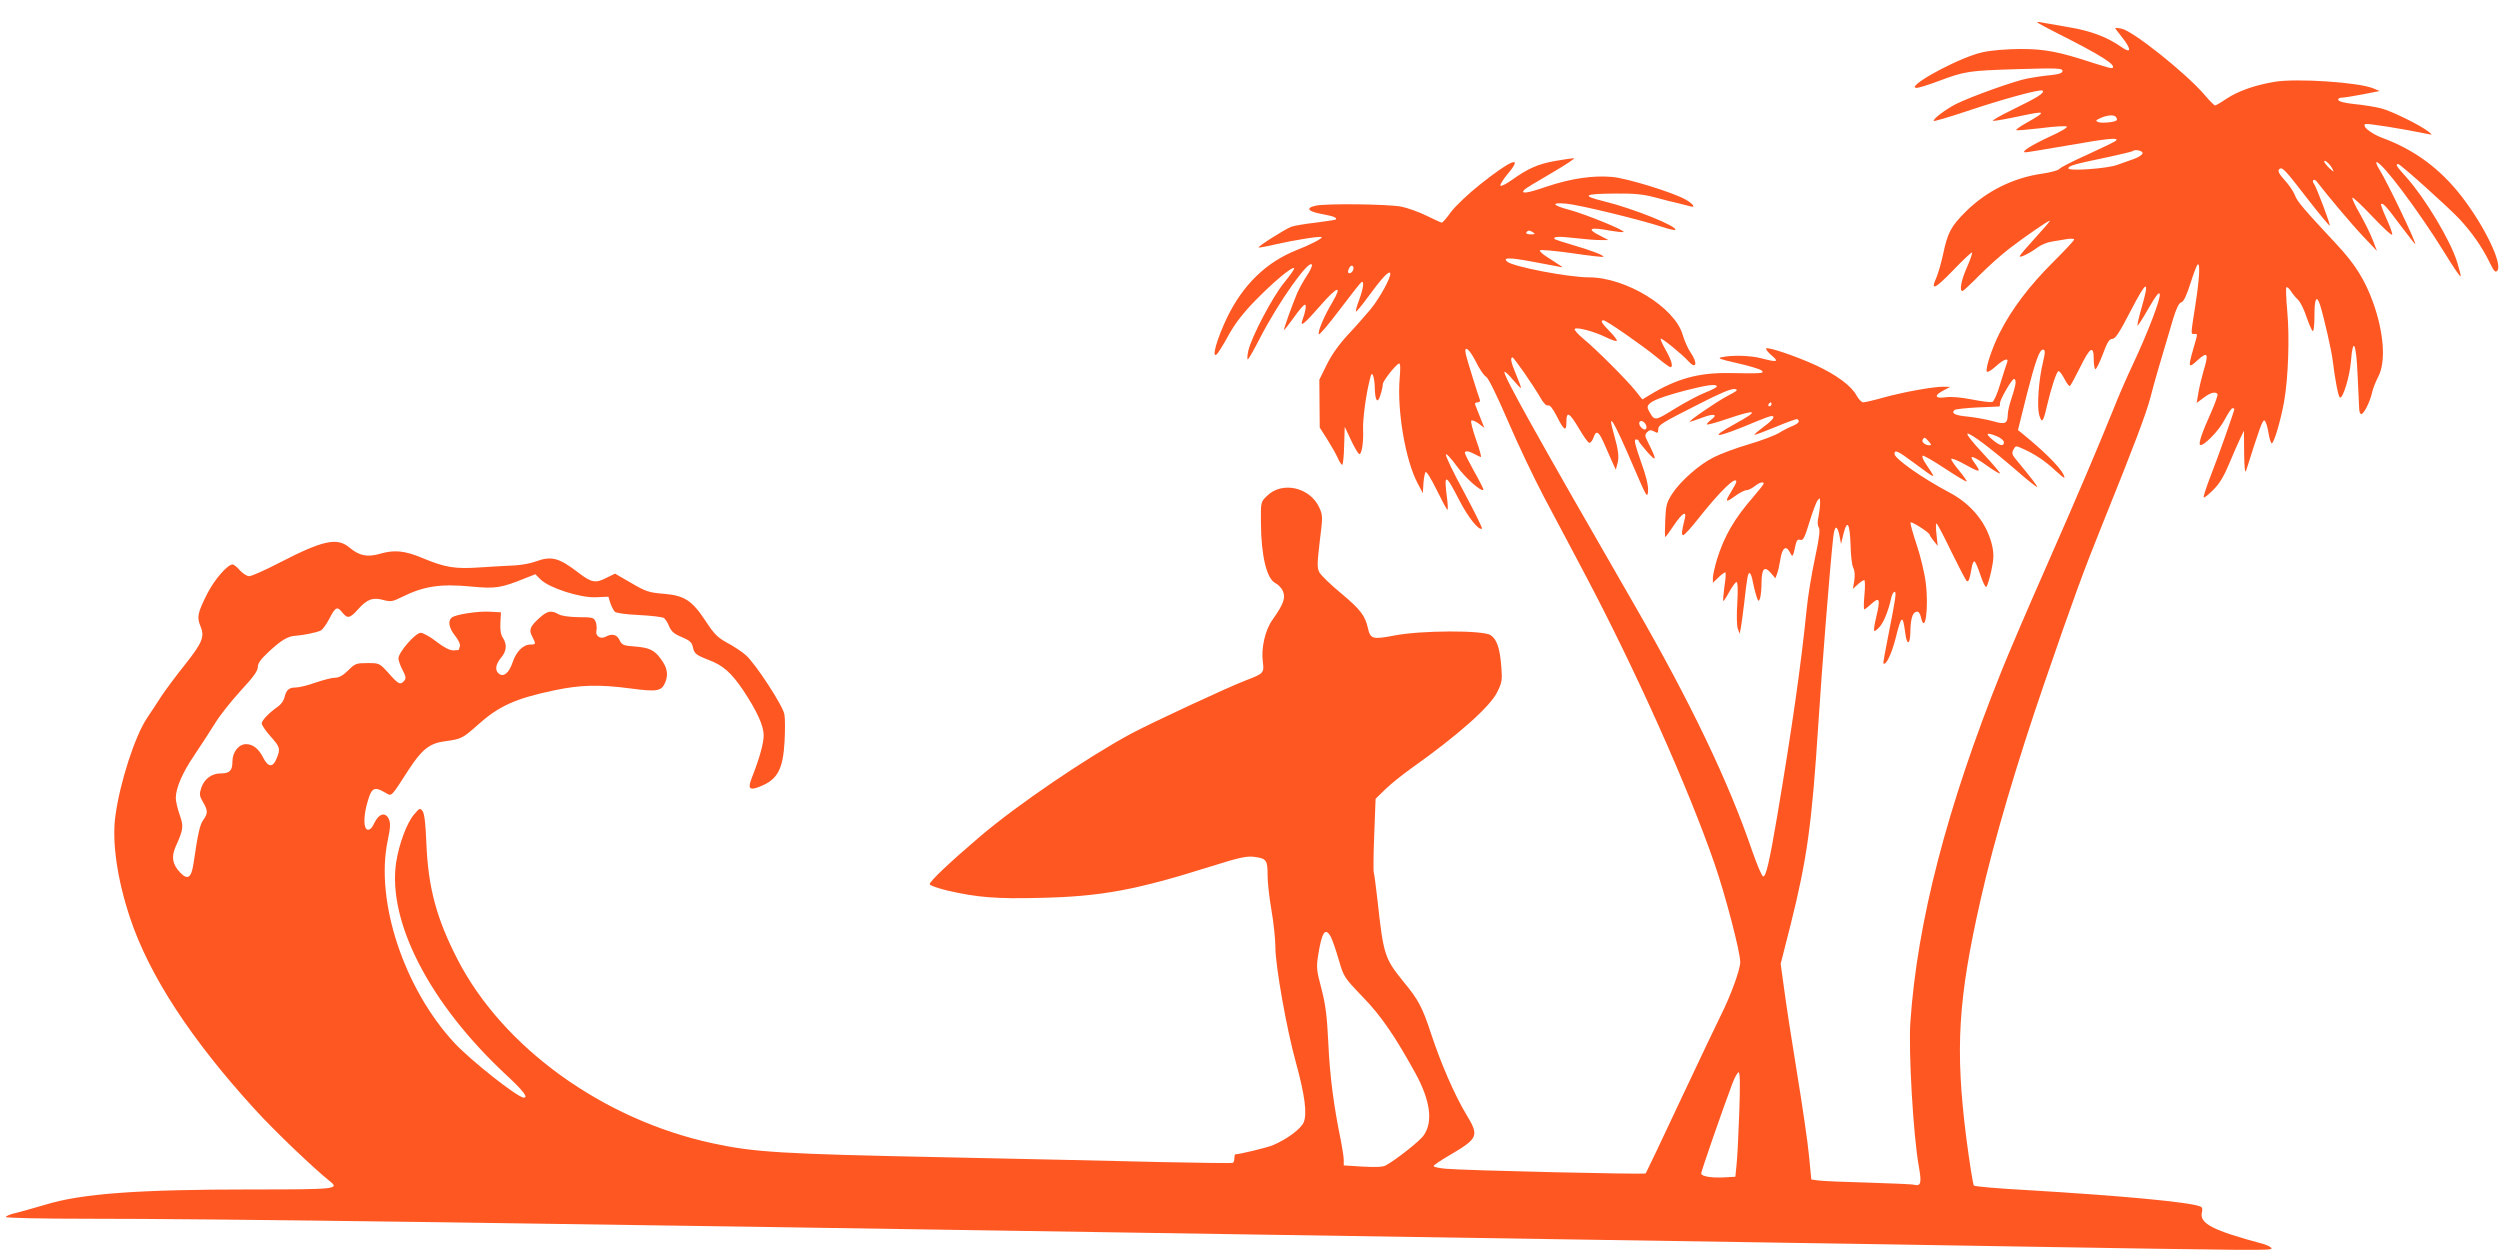 <?xml version="1.0" standalone="no"?>
<!DOCTYPE svg PUBLIC "-//W3C//DTD SVG 20010904//EN"
 "http://www.w3.org/TR/2001/REC-SVG-20010904/DTD/svg10.dtd">
<svg version="1.0" xmlns="http://www.w3.org/2000/svg"
 width="1280pt" height="640pt" viewBox="0 0 1280 640"
 preserveAspectRatio="xMidYMid meet">
<g transform="translate(0,640) scale(0.1,-0.1)"
fill="#ff5722" stroke="none">
<path d="M10430 6286 c0 -2 55 -32 123 -66 205 -104 279 -151 264 -167 -6 -5
-16 -2 -167 46 -138 43 -215 54 -353 49 -90 -4 -139 -11 -187 -27 -143 -48
-355 -171 -296 -171 9 0 58 15 109 34 139 52 154 54 405 62 206 6 232 5 232
-9 0 -11 -16 -17 -62 -22 -35 -3 -88 -11 -118 -17 -65 -12 -295 -95 -366 -131
-52 -27 -114 -73 -114 -86 0 -4 75 18 168 49 200 67 380 115 390 106 11 -12
-24 -34 -153 -97 -66 -32 -111 -58 -100 -58 11 0 70 10 130 23 145 31 148 28
37 -35 -30 -17 -52 -33 -49 -35 2 -3 60 2 128 10 68 9 127 12 131 8 5 -5 -33
-27 -84 -50 -97 -45 -155 -81 -128 -82 8 0 105 16 215 35 210 37 266 42 249
25 -6 -6 -71 -37 -145 -71 -74 -33 -139 -66 -145 -74 -5 -7 -45 -18 -87 -24
-149 -21 -286 -89 -393 -195 -75 -75 -92 -107 -115 -216 -10 -47 -26 -101 -35
-122 -31 -69 -8 -59 85 37 51 53 95 95 98 92 2 -3 -9 -37 -26 -75 -30 -67 -40
-122 -23 -122 4 0 43 36 87 81 44 44 114 107 155 138 84 64 196 141 205 141 4
0 -29 -38 -72 -85 -43 -47 -80 -90 -82 -96 -4 -13 53 15 94 46 17 12 48 25 70
28 22 4 57 9 78 13 20 3 37 2 37 -2 0 -5 -49 -57 -109 -117 -119 -118 -212
-241 -271 -358 -40 -78 -74 -181 -68 -201 2 -6 22 4 45 25 43 39 70 48 59 20
-4 -9 -19 -57 -34 -106 -14 -49 -33 -92 -41 -95 -8 -3 -56 3 -106 13 -57 11
-108 15 -133 11 -54 -8 -62 8 -15 33 l38 20 -36 1 c-51 0 -198 -26 -304 -55
-49 -14 -97 -25 -105 -25 -9 0 -24 16 -35 36 -26 48 -101 104 -206 153 -102
47 -247 96 -256 87 -4 -3 9 -20 28 -36 39 -33 29 -36 -51 -15 -56 15 -151 18
-205 6 -24 -5 -10 -10 78 -30 59 -13 115 -30 125 -37 20 -16 6 -17 -168 -14
-154 2 -266 -29 -403 -112 l-38 -23 -36 45 c-47 58 -204 215 -268 267 -27 23
-47 45 -42 49 10 11 102 -14 160 -43 27 -13 52 -22 55 -18 3 3 -13 25 -36 48
-42 43 -50 57 -32 57 14 0 194 -125 269 -186 36 -30 69 -54 73 -54 16 0 7 34
-23 87 -17 30 -29 56 -26 59 5 5 110 -80 141 -115 41 -45 50 -12 12 44 -14 20
-32 61 -41 92 -41 140 -291 293 -480 293 -105 0 -392 55 -419 81 -23 21 12 21
126 0 68 -13 132 -25 143 -27 19 -4 19 -4 1 8 -10 7 -38 25 -63 41 -24 15 -42
31 -39 35 3 5 76 -2 163 -14 87 -13 159 -21 162 -19 6 7 -59 32 -155 60 -48
14 -90 28 -93 30 -14 14 18 16 103 6 52 -6 112 -11 133 -10 l38 0 -42 22 c-73
36 -54 46 51 26 31 -5 62 -9 68 -7 16 6 -196 92 -275 113 -91 24 -99 40 -16
32 66 -6 374 -81 487 -118 35 -12 66 -19 69 -16 16 17 -218 111 -367 147 -117
29 -102 38 66 39 91 1 139 -4 195 -19 41 -11 94 -25 119 -30 25 -6 53 -13 63
-16 32 -10 17 12 -24 35 -64 36 -297 108 -374 115 -99 9 -213 -8 -338 -50 -98
-34 -136 -39 -111 -14 5 5 67 43 138 84 72 42 123 76 115 76 -8 0 -51 -6 -96
-14 -89 -16 -139 -38 -223 -98 -30 -21 -56 -34 -58 -28 -2 5 15 33 38 60 82
98 19 74 -144 -56 -57 -45 -123 -108 -146 -138 -22 -31 -44 -56 -48 -56 -4 0
-38 16 -77 35 -38 19 -97 40 -130 47 -69 13 -381 17 -438 5 -55 -12 -41 -30
32 -43 59 -11 79 -19 70 -28 -2 -2 -49 -9 -103 -16 -55 -6 -111 -16 -125 -21
-31 -12 -172 -101 -167 -106 2 -2 41 5 87 16 101 23 230 43 236 37 6 -6 -58
-39 -127 -66 -157 -62 -276 -178 -358 -347 -51 -108 -79 -205 -54 -189 6 4 33
46 59 94 34 62 73 114 136 179 92 95 193 180 203 170 3 -3 -20 -36 -51 -74
-60 -73 -168 -279 -184 -350 -5 -24 -6 -43 -2 -43 3 0 31 48 61 107 96 187
255 411 267 377 2 -7 -10 -32 -26 -56 -17 -25 -39 -65 -50 -90 -27 -64 -71
-188 -67 -188 2 0 25 29 51 65 25 36 50 65 56 65 9 0 4 -33 -12 -77 -15 -42 7
-24 92 73 88 101 114 107 60 15 -41 -68 -74 -147 -69 -162 2 -7 50 49 106 124
56 74 107 139 112 142 16 10 11 -30 -11 -90 -12 -31 -19 -58 -17 -60 2 -3 30
30 61 73 73 100 110 139 115 123 6 -18 -54 -128 -102 -186 -23 -27 -73 -85
-113 -127 -47 -51 -85 -104 -110 -155 l-38 -77 1 -123 1 -122 37 -58 c20 -32
45 -75 54 -95 9 -21 20 -38 24 -38 4 0 9 44 10 98 l3 97 31 -66 c17 -37 36
-69 42 -73 13 -8 24 55 21 125 -2 53 14 174 34 254 8 34 11 37 18 20 4 -11 8
-40 8 -65 2 -65 15 -79 29 -32 7 22 12 46 12 55 0 16 65 99 83 106 7 2 8 -24
3 -80 -13 -164 30 -415 91 -531 l28 -53 3 50 c2 28 7 54 11 58 5 5 30 -37 57
-92 27 -55 51 -100 55 -101 3 0 2 26 -2 58 -17 131 -9 130 62 -8 45 -88 102
-160 117 -146 2 3 -39 87 -92 186 -54 99 -96 186 -93 193 2 7 27 -20 56 -60
44 -61 125 -132 136 -121 2 2 -18 43 -46 92 -27 49 -49 92 -49 97 0 13 21 10
50 -6 14 -8 28 -14 32 -15 4 0 -7 40 -25 90 -17 49 -28 92 -24 96 4 4 21 -2
37 -14 l30 -23 -21 53 c-12 29 -23 59 -26 66 -3 7 2 12 12 12 10 0 15 5 12 13
-10 26 -65 203 -71 229 -13 54 14 37 49 -31 19 -39 43 -75 54 -80 11 -6 54
-93 110 -223 50 -117 135 -296 189 -398 54 -102 145 -272 201 -379 262 -494
534 -1101 669 -1492 57 -165 132 -453 132 -505 0 -39 -50 -175 -100 -274 -18
-36 -111 -231 -206 -433 -95 -203 -175 -371 -178 -375 -6 -6 -926 15 -1023 24
-35 3 -63 9 -63 14 0 4 35 28 78 53 153 90 157 100 87 215 -58 97 -128 258
-177 407 -45 137 -65 176 -144 271 -93 115 -101 136 -130 404 -9 79 -18 148
-20 152 -3 4 -2 91 2 193 l7 185 51 50 c28 27 88 75 133 107 237 168 403 315
439 390 24 47 26 62 21 126 -7 97 -23 144 -55 165 -39 26 -358 25 -494 -2
-109 -21 -122 -18 -134 37 -14 64 -38 96 -136 178 -55 45 -106 95 -113 109
-12 23 -11 46 2 158 16 126 16 133 -2 173 -48 105 -192 137 -269 59 -31 -30
-31 -31 -30 -138 1 -166 29 -284 73 -307 16 -8 34 -27 40 -43 14 -34 2 -66
-53 -144 -39 -54 -60 -147 -50 -219 7 -54 3 -58 -86 -92 -88 -33 -485 -218
-590 -274 -229 -124 -579 -362 -770 -524 -155 -132 -260 -231 -260 -246 0 -6
39 -20 88 -32 155 -36 254 -44 482 -38 309 7 486 40 870 161 143 45 183 54
220 49 64 -8 70 -16 70 -93 0 -37 9 -119 20 -181 11 -63 20 -148 20 -190 0
-94 58 -420 105 -589 46 -167 58 -263 40 -306 -14 -34 -86 -87 -159 -118 -30
-12 -169 -46 -191 -46 -3 0 -5 -9 -5 -19 0 -11 -3 -22 -8 -25 -4 -2 -165 0
-357 4 -193 5 -701 16 -1130 25 -824 17 -961 25 -1175 71 -563 121 -1076 491
-1308 943 -107 208 -150 367 -159 594 -4 101 -10 153 -20 165 -12 16 -15 15
-42 -17 -38 -43 -78 -152 -93 -248 -44 -302 172 -721 560 -1083 91 -84 118
-120 94 -120 -31 0 -273 191 -357 282 -257 278 -405 726 -340 1034 14 67 15
90 6 110 -17 38 -51 29 -74 -19 -12 -26 -23 -37 -35 -35 -22 5 -22 72 2 150
19 65 34 72 88 40 35 -20 26 -29 121 118 68 104 107 135 187 145 81 11 89 15
161 79 112 101 195 139 399 182 134 28 230 30 389 9 136 -18 158 -14 177 31
17 41 10 77 -23 121 -33 45 -58 57 -133 63 -59 4 -66 8 -78 33 -14 29 -39 35
-73 16 -26 -13 -53 6 -45 34 2 10 1 30 -4 43 -9 22 -15 24 -87 24 -49 1 -87 6
-103 15 -37 21 -56 18 -95 -16 -51 -46 -59 -63 -40 -98 20 -39 19 -41 -9 -41
-37 0 -73 -36 -91 -90 -18 -55 -47 -79 -71 -59 -21 17 -17 47 11 81 29 34 32
68 10 102 -11 16 -15 42 -13 77 l3 54 -55 3 c-62 4 -178 -14 -197 -30 -21 -17
-15 -53 17 -93 17 -21 28 -45 25 -53 -3 -7 -5 -16 -5 -18 0 -2 -13 -4 -29 -4
-19 0 -49 16 -87 45 -31 25 -68 45 -80 45 -27 0 -114 -100 -114 -131 0 -10 9
-37 21 -59 17 -33 19 -43 9 -55 -20 -24 -30 -19 -80 38 -47 52 -48 52 -108 52
-57 0 -64 -2 -99 -37 -27 -27 -48 -38 -68 -38 -17 0 -61 -12 -100 -25 -38 -14
-84 -25 -101 -25 -35 0 -48 -12 -58 -52 -3 -15 -18 -35 -32 -45 -45 -31 -84
-71 -84 -87 0 -8 20 -38 45 -66 50 -56 52 -64 30 -116 -18 -45 -43 -42 -67 6
-23 46 -53 70 -88 70 -38 0 -70 -41 -70 -89 0 -47 -14 -61 -61 -61 -46 0 -84
-29 -99 -75 -10 -31 -9 -40 9 -71 26 -44 26 -58 2 -92 -18 -24 -28 -71 -50
-222 -11 -75 -30 -88 -69 -47 -40 43 -46 80 -22 134 39 86 41 101 20 161 -11
31 -20 70 -20 87 1 52 33 127 96 220 34 50 80 122 104 160 23 39 82 113 131
167 66 71 89 103 89 123 0 19 15 40 56 78 66 61 98 80 139 82 45 4 108 17 128
27 9 5 28 31 42 58 32 62 41 67 66 36 28 -35 40 -33 82 14 46 52 76 63 130 48
38 -10 47 -8 92 14 114 57 198 70 357 55 125 -12 152 -8 276 42 l53 21 27 -27
c43 -43 201 -94 282 -91 l65 3 10 -33 c6 -17 16 -37 23 -44 7 -7 58 -14 124
-17 62 -3 119 -10 127 -15 7 -5 20 -24 27 -43 12 -27 26 -39 65 -55 40 -17 51
-27 56 -49 7 -35 15 -42 79 -67 76 -28 118 -66 179 -156 71 -107 105 -182 105
-231 0 -41 -22 -119 -59 -213 -25 -62 -15 -72 45 -47 86 35 113 88 121 229 3
57 3 119 -1 139 -8 45 -149 261 -198 303 -20 18 -63 46 -95 63 -49 27 -66 44
-110 111 -70 106 -108 131 -216 140 -74 6 -90 11 -165 55 l-83 48 -45 -22
c-54 -28 -76 -24 -140 25 -104 80 -140 89 -225 58 -24 -9 -71 -17 -104 -19
-33 -1 -112 -6 -176 -10 -129 -9 -178 -1 -294 47 -92 39 -146 44 -218 23 -66
-19 -107 -11 -157 31 -64 54 -136 38 -359 -77 -73 -38 -143 -69 -155 -69 -12
0 -33 14 -48 30 -14 17 -31 30 -37 30 -26 0 -92 -76 -129 -148 -50 -99 -55
-121 -36 -167 23 -55 11 -84 -79 -198 -45 -56 -99 -129 -121 -162 -21 -33 -54
-83 -73 -111 -62 -92 -139 -330 -162 -500 -19 -134 9 -326 75 -524 98 -294
312 -622 639 -980 96 -106 300 -301 384 -368 51 -40 30 -42 -397 -42 -588 0
-876 -21 -1063 -79 -52 -15 -118 -34 -146 -41 -29 -6 -53 -16 -53 -21 0 -5
181 -9 428 -9 639 0 2038 -19 5917 -80 1034 -16 2195 -34 2580 -40 385 -6 975
-15 1310 -21 1316 -22 1365 -22 1365 -11 0 6 -19 16 -42 23 -259 69 -329 105
-314 163 4 16 1 26 -9 29 -57 23 -409 55 -875 83 -151 8 -279 19 -284 24 -4 5
-22 116 -39 247 -57 454 -42 706 74 1218 68 302 187 703 325 1104 155 450 200
573 302 826 159 394 222 561 243 643 17 68 53 191 115 398 17 56 30 83 42 86
12 3 27 34 47 97 16 51 33 95 37 97 14 9 9 -75 -12 -210 -24 -154 -24 -146 -5
-146 18 0 19 8 -5 -75 -28 -98 -26 -103 22 -59 52 47 58 35 29 -59 -10 -35
-22 -85 -26 -112 l-8 -48 35 26 c35 27 62 34 72 19 2 -4 -12 -46 -33 -93 -46
-102 -65 -158 -57 -166 13 -14 98 72 126 128 17 32 35 59 40 59 6 0 10 -2 10
-4 0 -9 -85 -251 -122 -344 -22 -57 -38 -106 -35 -109 3 -3 25 15 49 39 31 30
55 70 81 133 21 50 46 108 57 130 l19 40 1 -115 c1 -73 4 -106 10 -90 71 224
84 260 94 257 6 -2 15 -29 20 -60 5 -31 13 -57 17 -57 12 0 47 120 64 216 21
122 28 324 16 458 -6 66 -8 122 -5 125 4 3 14 -5 23 -19 9 -14 25 -34 37 -45
12 -11 31 -50 43 -87 13 -37 27 -70 32 -73 5 -4 9 30 9 79 0 89 11 109 29 54
21 -68 59 -235 65 -288 11 -92 28 -180 36 -185 15 -10 51 108 57 187 10 128
27 92 34 -73 4 -79 7 -156 8 -171 0 -16 5 -28 11 -28 13 0 46 66 55 110 4 19
18 55 31 80 41 76 30 227 -27 385 -41 112 -91 192 -180 288 -179 192 -206 224
-219 257 -7 19 -31 55 -53 78 -28 31 -36 47 -28 55 15 15 27 3 148 -154 59
-76 109 -136 111 -134 5 5 -68 197 -80 213 -6 7 -8 16 -4 20 4 4 13 0 19 -9
53 -69 178 -218 236 -279 l71 -75 -21 55 c-11 30 -41 90 -65 133 -25 43 -43
81 -40 85 4 3 50 -41 103 -97 54 -57 99 -99 101 -92 2 6 -11 42 -29 81 -18 39
-30 72 -28 75 9 8 27 -11 98 -107 41 -54 75 -98 77 -98 9 0 -140 312 -181 378
-15 23 -22 42 -17 42 28 0 215 -249 350 -467 41 -68 78 -121 80 -118 3 2 -6
36 -18 75 -36 113 -163 324 -259 432 -52 57 -58 68 -42 68 11 0 258 -222 315
-283 61 -66 113 -140 148 -211 28 -57 34 -64 45 -51 26 36 -66 227 -184 380
-110 142 -242 239 -408 300 -58 22 -106 62 -83 70 11 4 187 -24 318 -51 24 -5
25 -5 5 11 -42 34 -189 106 -243 120 -31 8 -93 18 -136 22 -49 5 -81 13 -84
21 -2 7 5 12 18 12 12 0 60 8 108 17 l86 17 -34 14 c-76 31 -394 52 -505 33
-101 -17 -188 -48 -246 -87 -28 -19 -54 -34 -58 -34 -4 0 -29 25 -55 56 -98
113 -366 326 -423 337 -18 4 -33 5 -33 3 0 -2 16 -23 35 -47 49 -62 48 -86 -3
-50 -74 52 -157 83 -271 102 -64 11 -126 22 -138 24 -13 3 -23 3 -23 1z m405
-487 c4 -6 5 -12 2 -15 -10 -10 -77 -16 -94 -9 -15 6 -14 9 12 21 37 16 72 18
80 3z m135 -183 c0 -8 -20 -21 -45 -30 -25 -9 -64 -23 -87 -31 -56 -19 -248
-32 -248 -17 0 13 31 22 200 57 69 15 127 29 129 31 11 11 51 3 51 -10z m972
-80 c10 -19 8 -18 -16 3 -14 14 -26 29 -26 34 0 13 29 -12 42 -37z m-4092
-326 c12 -8 9 -10 -13 -10 -16 0 -26 4 -22 10 8 12 16 12 35 0z m-920 -184 c0
-15 -18 -31 -26 -23 -7 7 7 37 17 37 5 0 9 -6 9 -14z m4035 -201 c-14 -48 -23
-90 -21 -92 2 -2 28 38 57 89 40 69 55 87 57 71 4 -26 -62 -197 -135 -353 -30
-63 -77 -170 -103 -237 -82 -202 -174 -420 -347 -813 -91 -206 -192 -442 -225
-525 -279 -695 -432 -1284 -467 -1800 -10 -146 15 -580 43 -735 16 -88 11
-105 -24 -96 -8 3 -114 7 -235 11 -121 3 -236 8 -255 11 l-36 5 -12 122 c-6
67 -34 257 -61 422 -27 165 -57 359 -66 430 l-18 130 52 205 c84 336 108 514
141 1025 18 284 60 809 76 953 7 63 20 67 32 10 l8 -43 13 53 c19 76 32 53 36
-60 1 -52 7 -104 14 -116 7 -13 9 -38 5 -64 l-7 -43 25 23 c13 12 28 22 33 22
4 0 5 -34 1 -75 -4 -41 -4 -75 -1 -75 3 0 18 11 33 25 47 43 51 31 27 -70 -8
-32 -12 -62 -9 -65 3 -3 16 7 29 22 21 25 45 84 59 151 4 15 11 27 16 27 11 0
6 -31 -31 -219 -16 -79 -28 -146 -26 -148 13 -12 42 49 62 127 31 124 37 126
50 28 8 -64 25 -61 26 5 1 68 11 101 31 105 11 2 18 -7 23 -27 21 -96 41 44
25 174 -6 50 -27 138 -47 197 -20 60 -34 110 -31 113 6 7 98 -53 98 -63 0 -4
10 -18 21 -32 l20 -25 -6 58 c-4 31 -4 57 0 57 3 0 38 -65 76 -145 39 -79 74
-147 79 -150 9 -6 15 9 25 68 3 21 10 35 15 32 5 -3 18 -34 30 -70 12 -36 25
-63 30 -60 4 3 16 39 25 80 13 61 14 86 6 126 -25 117 -105 217 -221 278 -138
73 -280 173 -280 197 0 23 15 17 97 -44 108 -80 112 -82 91 -49 -10 15 -25 38
-34 52 -9 14 -14 28 -10 32 3 3 54 -26 113 -65 59 -39 109 -69 112 -67 2 3
-15 27 -37 54 -23 27 -42 55 -42 61 0 6 34 -7 76 -31 77 -42 80 -40 38 19 -26
36 1 27 72 -24 35 -25 64 -42 64 -37 0 4 -41 52 -91 106 -51 54 -84 97 -75 97
19 0 122 -78 254 -192 56 -49 102 -85 102 -81 0 7 -22 36 -114 148 -14 18 -16
27 -7 43 11 21 12 21 49 4 62 -28 113 -62 164 -110 26 -24 48 -42 48 -38 0 31
-86 121 -218 228 l-20 16 44 177 c45 176 66 235 84 235 12 0 12 -14 0 -65 -22
-89 -31 -223 -20 -267 14 -49 21 -41 40 42 22 94 50 180 60 180 5 0 19 -18 30
-40 12 -23 24 -39 28 -36 4 2 27 45 52 95 51 104 70 116 70 41 0 -27 4 -50 9
-50 4 0 22 35 38 78 22 60 33 77 48 77 16 0 37 33 95 145 82 159 98 163 55 15z
m-3162 -332 c30 -43 67 -100 82 -126 17 -31 33 -46 41 -43 9 4 24 -15 44 -54
38 -75 50 -83 50 -30 0 57 15 49 65 -35 22 -38 45 -70 51 -72 7 -2 17 10 23
27 13 39 26 32 52 -26 10 -24 29 -65 40 -91 l22 -48 8 30 c10 32 5 72 -17 149
-38 134 -3 76 102 -169 65 -151 69 -158 72 -119 2 28 -9 75 -37 152 -30 86
-36 112 -25 112 8 0 14 -3 14 -7 0 -5 21 -30 45 -58 48 -54 49 -42 5 46 -19
37 -20 43 -7 56 12 12 19 13 36 4 18 -10 21 -9 21 9 0 24 12 32 212 133 101
52 162 78 179 75 21 -3 16 -8 -36 -35 -57 -30 -207 -133 -193 -133 3 0 31 10
62 21 62 24 85 18 46 -11 -14 -10 -23 -21 -20 -23 3 -3 50 10 105 29 151 51
165 43 42 -24 -151 -83 -103 -78 110 12 34 14 67 26 73 26 22 0 8 -20 -40 -55
-28 -21 -49 -39 -47 -41 2 -2 50 16 108 40 57 24 107 42 111 40 16 -10 7 -22
-24 -35 -18 -7 -50 -23 -70 -36 -20 -12 -90 -39 -155 -58 -65 -19 -145 -49
-178 -66 -75 -37 -172 -123 -214 -188 -28 -44 -32 -59 -35 -135 -2 -47 -2 -86
0 -86 2 0 22 27 44 60 43 64 67 78 56 34 -16 -63 -18 -84 -8 -84 6 0 40 37 76
83 113 143 197 224 196 190 0 -5 -12 -26 -25 -48 -35 -56 -31 -61 17 -26 23
17 49 31 59 31 9 0 28 9 42 20 25 20 47 26 47 14 0 -4 -24 -34 -53 -68 -97
-111 -149 -201 -186 -320 -11 -37 -21 -80 -21 -94 l0 -26 30 29 c16 16 32 26
34 24 3 -3 1 -36 -5 -73 -5 -38 -8 -71 -6 -73 2 -2 16 19 31 47 15 27 32 50
37 50 6 0 8 -39 4 -107 -4 -62 -3 -119 3 -133 l9 -25 6 30 c3 17 11 73 17 125
15 136 20 161 29 155 5 -2 12 -22 15 -42 4 -21 12 -54 18 -73 10 -30 12 -32
19 -15 4 11 8 48 8 82 1 73 15 87 48 49 l23 -27 9 24 c5 13 12 45 16 70 9 61
29 78 48 41 16 -30 16 -30 31 39 5 21 11 27 24 23 14 -5 22 11 46 90 16 52 35
103 42 112 12 15 13 14 13 -13 0 -16 -4 -47 -8 -69 -6 -25 -6 -45 1 -56 8 -13
3 -53 -20 -161 -17 -79 -36 -196 -42 -259 -28 -281 -76 -616 -151 -1060 -40
-236 -58 -312 -72 -307 -7 2 -31 60 -55 128 -121 356 -319 768 -605 1264 -500
867 -675 1181 -664 1191 3 3 22 -15 43 -40 21 -25 39 -44 41 -42 2 2 -10 34
-26 72 -25 60 -30 84 -16 84 2 0 28 -35 58 -77z m2517 -51 c0 -11 -9 -45 -20
-78 -11 -32 -20 -70 -20 -84 -1 -50 -12 -55 -78 -36 -33 9 -90 19 -127 23 -65
6 -86 16 -68 34 4 4 58 10 118 13 61 2 111 5 113 5 1 1 2 8 2 17 0 19 61 124
72 124 5 0 8 -8 8 -18z m-1530 -21 c0 -4 -26 -18 -57 -30 -32 -12 -103 -50
-157 -83 -107 -66 -104 -66 -136 -7 -19 33 25 56 190 100 110 28 160 35 160
20z m280 -91 c0 -5 -5 -10 -11 -10 -5 0 -7 5 -4 10 3 6 8 10 11 10 2 0 4 -4 4
-10z m-640 -116 c0 -18 -14 -18 -30 1 -16 19 -3 40 16 24 8 -6 14 -18 14 -25z
m1795 -48 c19 -8 35 -22 35 -30 0 -24 -21 -19 -60 14 -38 32 -29 38 25 16z
m-350 -26 c14 -15 15 -20 4 -20 -22 0 -42 17 -35 29 9 14 10 14 31 -9z m-3060
-2539 c8 -16 26 -69 40 -117 25 -86 27 -89 123 -189 94 -97 163 -198 269 -390
76 -139 91 -248 43 -317 -19 -29 -138 -123 -195 -155 -14 -8 -52 -10 -118 -6
l-97 6 0 28 c0 15 -7 60 -15 101 -35 166 -57 333 -64 498 -7 141 -14 195 -35
277 -25 94 -27 109 -17 172 19 121 37 147 66 92z m2090 -898 c-4 -115 -10
-235 -14 -268 l-6 -60 -55 -3 c-67 -4 -120 5 -120 20 0 11 112 334 160 461 12
31 26 57 32 57 7 0 8 -68 3 -207z"/>
</g>
</svg>

